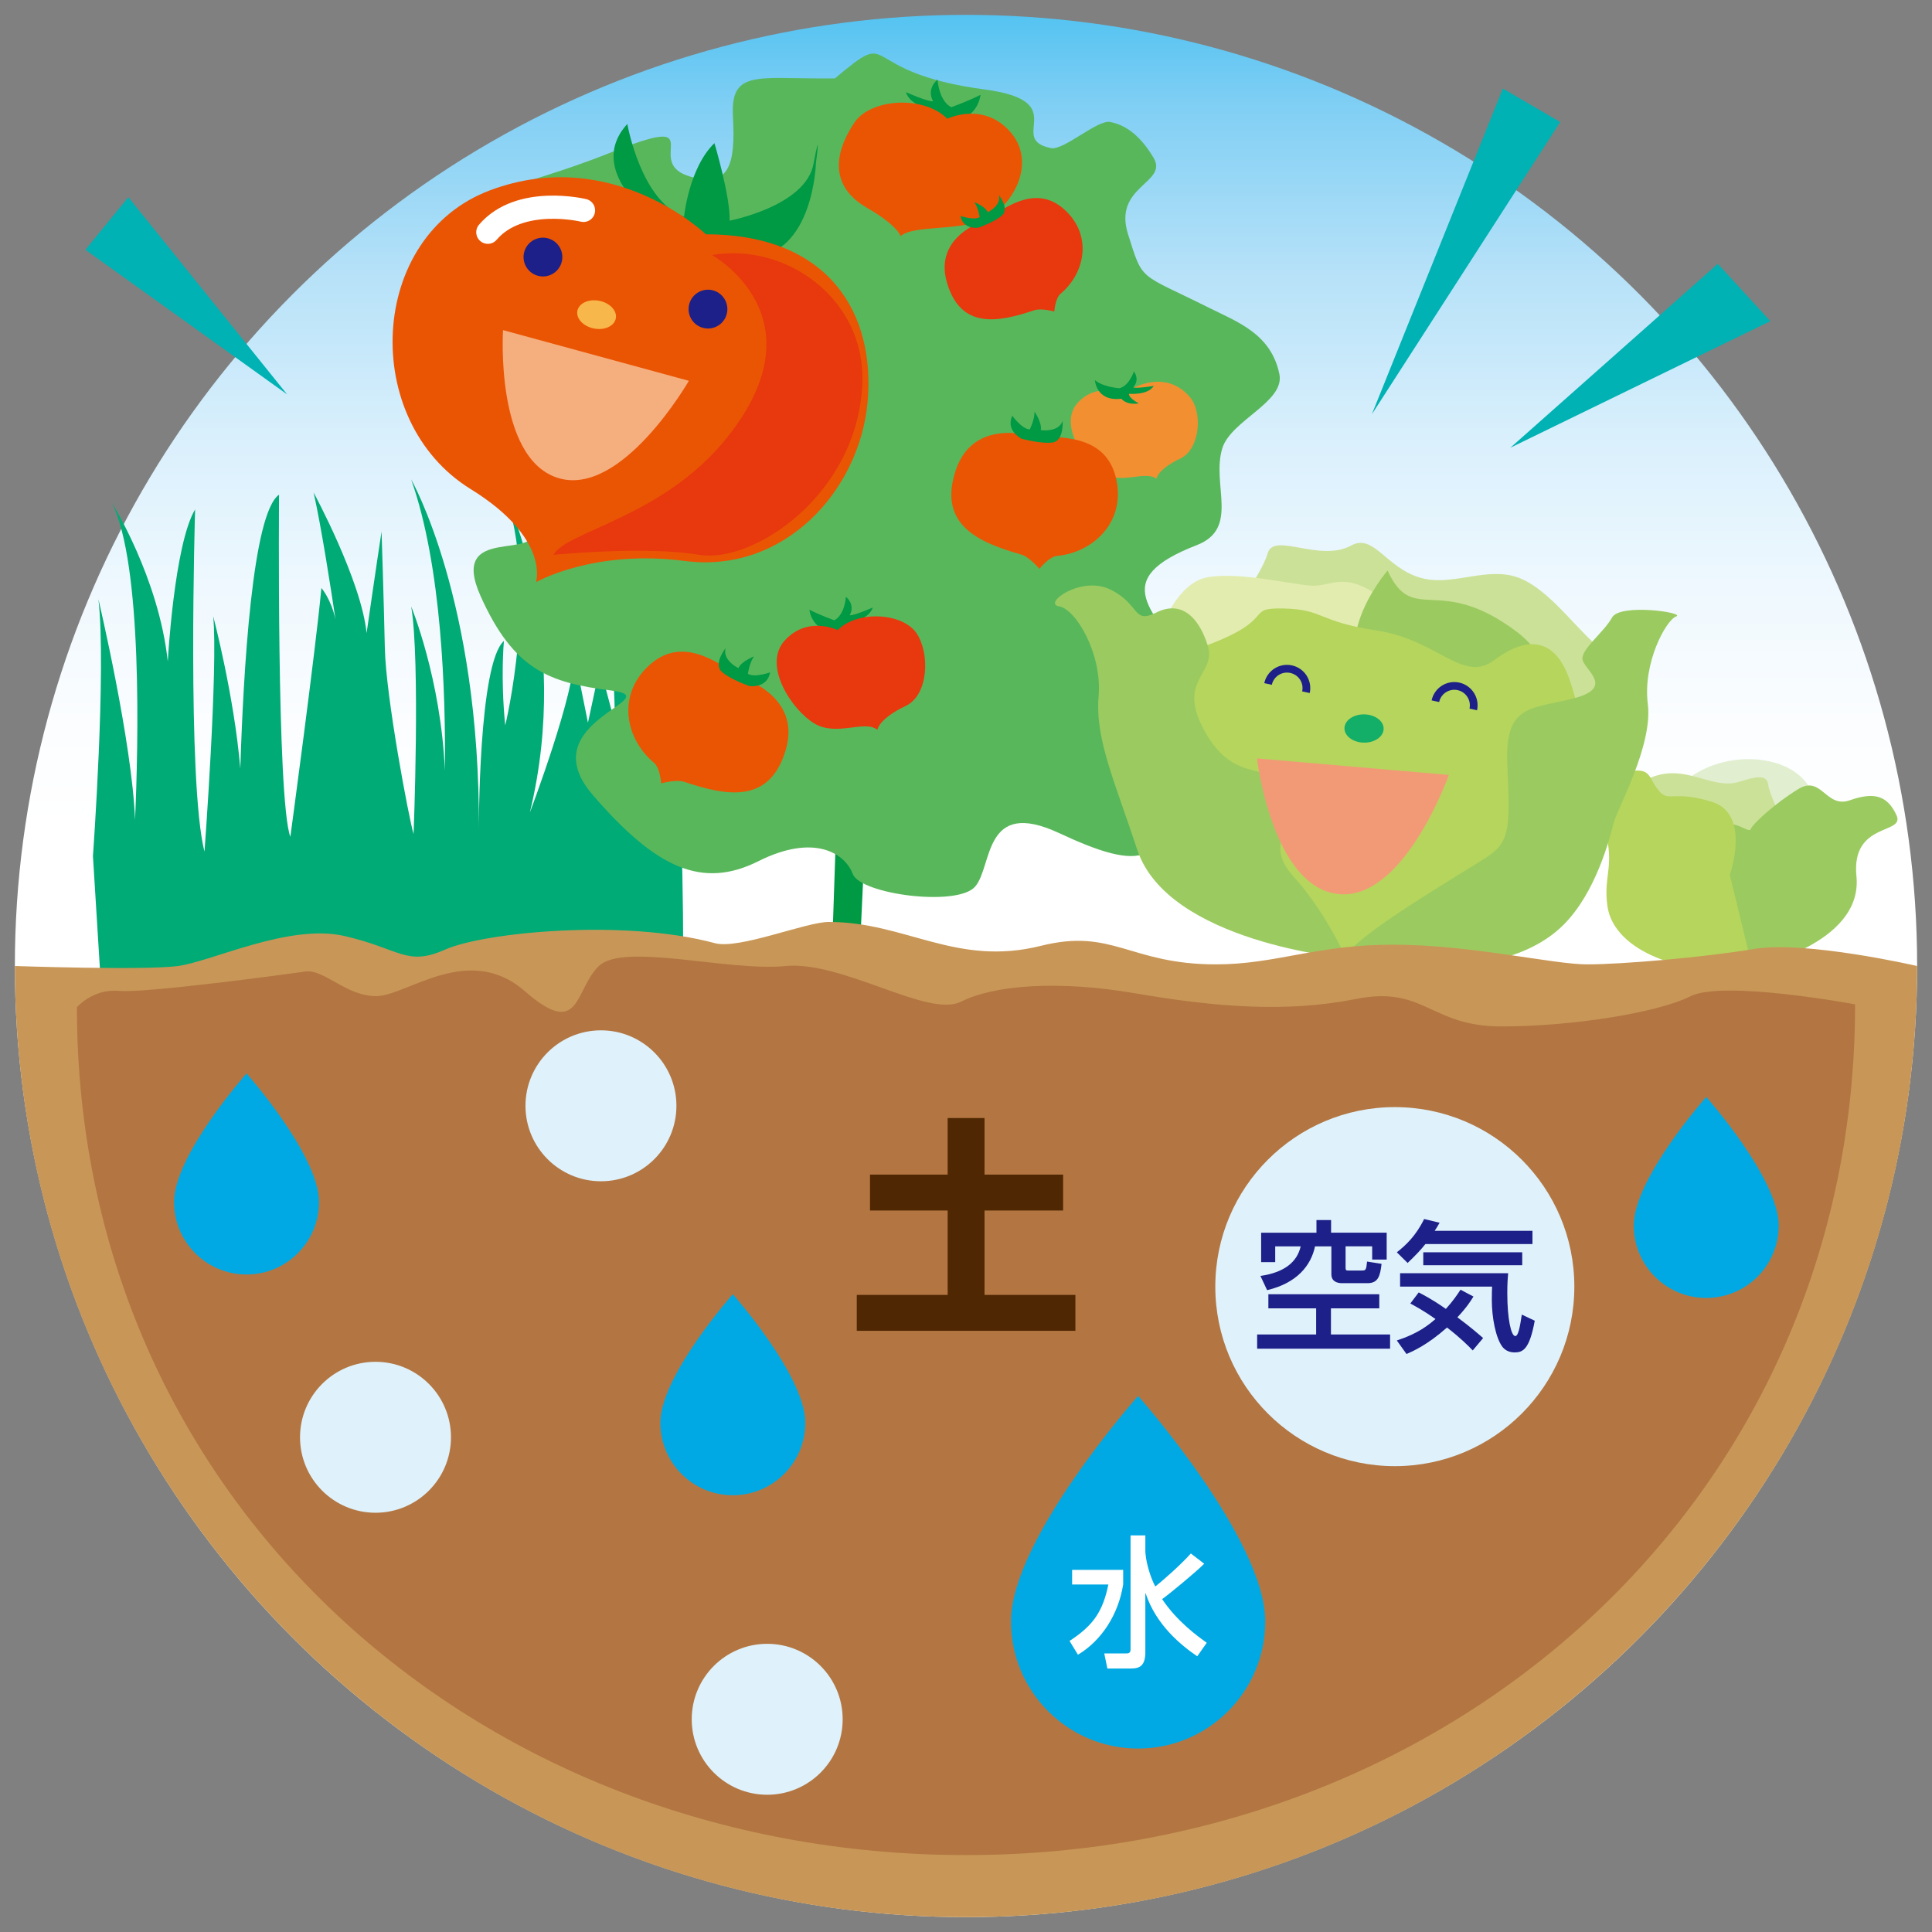 <?xml version="1.0" encoding="utf-8"?>
<!-- Generator: Adobe Illustrator 15.1.0, SVG Export Plug-In  -->
<!DOCTYPE svg PUBLIC "-//W3C//DTD SVG 1.1//EN" "http://www.w3.org/Graphics/SVG/1.1/DTD/svg11.dtd">
<svg version="1.1"
	 xmlns="http://www.w3.org/2000/svg" xmlns:xlink="http://www.w3.org/1999/xlink" xmlns:a="http://ns.adobe.com/AdobeSVGViewerExtensions/3.0/"
	 x="0px" y="0px" width="250px" height="250px" viewBox="-1.923 -1.923 250 250" enable-background="new -1.923 -1.923 250 250"
	 xml:space="preserve">
<rect x="-1.923" y="-1.923" width="250" height="250" fill="#808080" stroke="none"/>
<defs>
</defs>
<linearGradient id="SVGID_1_" gradientUnits="userSpaceOnUse" x1="123.078" y1="105.202" x2="123.078" y2="-4.501343e-004">
	<stop  offset="0" style="stop-color:#FFFFFF"/>
	<stop  offset="0.134" style="stop-color:#FBFDFF"/>
	<stop  offset="0.302" style="stop-color:#EEF8FE"/>
	<stop  offset="0.489" style="stop-color:#D8EFFC"/>
	<stop  offset="0.688" style="stop-color:#B5E1F8"/>
	<stop  offset="0.895" style="stop-color:#7ECEF4"/>
	<stop  offset="1" style="stop-color:#54C3F1"/>
</linearGradient>
<circle fill="url(#SVGID_1_)" cx="123.077" cy="123.077" r="123.077"/>
<path fill="#00AB75" d="M10.104,108.855c0,0,1.755-24.303,0.71-33.234c0,0,4.381,18.567,4.736,28.572
	c0.433-9.741,0.999-33.104-3.007-41.085c0,0,6.081,9.706,7.245,20.57c0,0,0.821-15.123,3.535-19.68c0,0-1.064,35.325,1.215,44.284
	c0,0,1.772-23.841,1.128-30.469c0,0,2.709,10.29,3.507,19.715c0.392-12.598,1.561-33.063,5.014-35.437c0,0-0.333,39.414,1.46,44.269
	c0,0,3.266-24.086,4.018-32.196c0,0,1.23,1.389,1.824,4.065c-0.556-3.742-1.8-11.819-2.828-16.411c0,0,6.186,11.408,6.851,18.191
	c0,0,1.402-9.701,1.938-13.147c0,0,0.291,8.822,0.426,15.097c0.134,6.274,3.088,21.916,3.717,24.048c0,0,0.885-22.3-0.307-29.45
	c0,0,3.861,9.373,4.358,21.258c0.115-9.977-0.395-26.501-4.365-37.698c0,0,8.936,15.583,8.764,45.374c0,0-0.071-21.558,3.241-24.474
	c0,0-0.459,4.759,0.171,10.924c0,0,4.386-17.997-0.094-30.082c0,0,8.854,18.379,3.278,41.363c0,0,6.014-15.876,5.729-20.512
	l1.79,8.886l1.555-7.229l1.943,7.324c0,0-0.07-17.095-3.474-24.002c0,0,8.492,12.22,7.786,37.387c0,0,1.739-28.642,1.907-38.077
	c0,0,3.08,33.906,2.529,58.985c-28.605,2.901-57.182-0.764-75.217,0.34L10.104,108.855z"/>
<path fill="#E1EECF" d="M233.565,104.987c0,0,0.223-2.563-1.505-5.262c-3.185-4.976-14.359-4.763-18.351,2.297
	c-2.467,4.363,5.355,5.928,7.922,6.59C224.199,109.275,233.565,104.987,233.565,104.987z"/>
<path fill="#CCE198" d="M209.251,106.172c0,0-1.664-4.906,0.807-6.581c5.409-3.672,9.134,0.905,13.123-0.362
	c1.9-0.604,3.523-1.04,3.7,0.373c0.177,1.412,1.751,4.028,1.572,5.188c-0.18,1.16-3.277,7.126-5.372,7.873
	C220.989,113.411,209.251,106.172,209.251,106.172z"/>
<path fill="#9BCB60" d="M224.813,123.216c0,0,14.369-2.905,13.488-11.761c-0.707-7.1,6.364-5.346,5.177-7.902
	c-1.187-2.559-2.896-3.019-6.032-1.922s-3.639-3.333-6.701-1.433c-3.063,1.9-5.829,4.438-6.143,5.183
	c-0.313,0.744-3.697-2.945-4.251,1.914s-1.712,4.682-0.63,6.629C220.806,115.871,213.091,118.437,224.813,123.216z"/>
<path fill="#B6D55D" d="M221.909,111.295c0,0,2.799-7.875-2.297-9.455c-5.098-1.578-5.559,0.131-6.896-1.459
	c-1.337-1.592-0.934-2.914-3.564-2.529c-2.632,0.383-5.738,1.289-5.65,3.279c0.088,1.992,1.406,1.529,1.9,3.063
	c1.918,5.953,0.052,6.938,0.684,11.195c0.86,5.796,10.003,9.248,18.728,7.827L221.909,111.295z"/>
<polygon fill="#009944" points="106.338,103.428 105.579,125.978 109.125,125.724 110.139,103.935 "/>
<path fill="#59B75B" d="M104.462,8.226c-8.576,0-11.875-0.99-11.544,4.951c0.33,5.939-0.33,9.591-5.937,7.613
	c-5.607-1.979,3.298-8.244-9.895-2.969c-13.193,5.277-17.811,3.959-16.491,10.885c1.319,6.926,10.884,6.597,8.575,10.885
	c-2.309,4.287-10.555-7.258-9.565,7.256c0.99,14.513,5.607,14.842,7.256,19.459c1.649,4.619-10.884-0.658-6.596,8.906
	c4.288,9.566,8.905,11.215,16.821,12.204s-10.554,3.959-2.309,13.523s14.183,12.204,21.439,8.575
	c7.256-3.629,11.214-0.989,12.204,1.648c0.99,2.639,13.522,4.289,15.832,1.65s0.99-11.545,10.884-6.928
	c9.896,4.618,16.162,5.608,11.875-10.224c-1.23-4.54,8-7.882,5.705-10.958c-5.708-7.651-11.296-11.618,0.231-16.088
	c5.586-2.166,1.854-7.857,3.298-12.534c1.115-3.612,8.122-5.992,7.385-9.59c-1.07-5.22-5.455-6.763-9.033-8.552
	c-9.235-4.617-8.576-3.299-10.555-9.564c-1.979-6.266,5.277-6.597,3.298-9.895c-1.979-3.299-3.958-4.289-5.606-4.618
	c-1.649-0.329-6.009,3.71-7.658,3.38c-5.842-1.17,2.89-6.059-8.587-7.588c-17.067-2.277-11.131-8.357-19.377-1.43"/>
<path fill="#F29031" d="M143.337,49.067c0,0-3.279-1.618-5.804,1.133c-2.526,2.75,0.829,7.725,3.279,9.157
	c2.449,1.433,5.502-0.452,6.896,0.679c0,0,0.113-1.206,3.129-2.639c2.492-1.184,2.938-5.968,1.168-7.99
	C148.391,45.274,143.337,49.067,143.337,49.067z"/>
<path fill="#EA5504" d="M93.933,85.748c0,0,7.903,2.258,5.823,9.357c-2.079,7.1-7.746,5.944-13.127,4.147
	c-1.056-0.353-2.999,0.195-2.999,0.195s-0.117-1.985-0.945-2.68c-3.652-3.057-4.813-8.672-0.694-12.522
	C86.109,80.393,90.526,83.416,93.933,85.748z"/>
<path fill="#009944" d="M95.059,86.855c0,0,2.296,0.336,2.667-1.776c0,0-2.001,0.727-2.869,0.188c0,0,0.164-1.34,0.79-2.255
	c0,0-1.694,0.668-2.012,1.525c0,0-2.104-1.008-1.667-2.591c0,0-1.598,2.022-0.516,3.033C92.534,85.988,95.059,86.855,95.059,86.855z
	"/>
<path fill="#009944" d="M142.923,48.315c0,0-2.148-0.15-3.166-1.055c0,0,0.15,2.826,3.43,2.412c0,0,0.602,0.866,2.261,0.603
	c0,0-1.341-0.675-1.281-1.243c0,0,2.449,0.227,3.204-1.019c0,0-2.225,0.374-2.678,0.188c0,0,0.943-0.827,0.114-2.071
	C144.807,46.129,144.216,48.004,142.923,48.315z"/>
<path fill="#009944" d="M106.037,78.34c0,0-1.797-0.634-3.223-1.364c0,0,0.276,3.132,3.925,2.833c0,0,0.942,0.81,2.754,0.02
	c0,0-1.727-0.373-1.827-1.039c0,0,2.857-0.465,3.35-2.105c0,0-2.424,1.082-2.994,1.004c0,0,0.829-1.221-0.482-2.394
	C107.539,75.294,107.419,77.604,106.037,78.34z"/>
<path fill="#E8380D" d="M106.468,79.609c0,0-3.859-1.905-6.831,1.332c-2.973,3.237,0.976,9.093,3.859,10.778
	c2.883,1.686,6.476-0.533,8.116,0.798c0,0,0.134-1.419,3.682-3.104c2.935-1.394,3.15-6.787,1.376-9.404
	C114.896,77.392,109.084,76.992,106.468,79.609z"/>
<path fill="#009944" d="M121.163,11.951c0,0,2.114-0.745,3.792-1.604c0,0-0.325,3.683-4.618,3.331c0,0-1.107,0.953-3.239,0.023
	c0,0,2.031-0.438,2.149-1.223c0,0-3.361-0.547-3.94-2.476c0,0,2.852,1.271,3.522,1.181c0,0-0.976-1.437,0.567-2.815
	C119.396,8.369,119.536,11.084,121.163,11.951z"/>
<path fill="#EA5504" d="M120.656,13.443c0,0,4.539-2.241,8.035,1.567c3.498,3.809,0.795,9.153-2.598,11.134
	c-3.391,1.984-9.559,0.918-11.489,2.483c0,0-0.327-1.346-4.331-3.651c-5.483-3.157-3.706-7.983-1.618-11.063
	C110.742,10.835,117.578,10.365,120.656,13.443z"/>
<path fill="#EA5504" d="M131.815,54.565c0,0-7.798-2.6-10.091,4.434c-2.294,7.033,3.035,9.28,8.492,10.837
	c1.07,0.305,2.363,1.854,2.363,1.854s1.219-1.572,2.293-1.678c4.74-0.46,8.869-4.438,7.646-9.942
	C141.296,54.565,135.942,54.565,131.815,54.565z"/>
<path fill="#009944" d="M130.261,54.843c0,0-2.086-1.02-1.197-2.972c0,0,1.24,1.73,2.262,1.774c0,0,0.621-1.197,0.621-2.307
	c0,0,1.02,1.508,0.799,2.396c0,0,2.305,0.355,2.838-1.197c0,0,0.178,2.572-1.287,2.794
	C132.833,55.553,130.261,54.843,130.261,54.843z"/>
<path fill="#E8380D" d="M125.631,26.586c0,0-6.809,1.945-5.017,8.063c1.791,6.116,6.674,5.121,11.31,3.572
	c0.909-0.303,2.583,0.169,2.583,0.169s0.102-1.71,0.814-2.31c3.146-2.633,4.146-7.471,0.598-10.788
	C132.372,21.973,128.565,24.577,125.631,26.586z"/>
<path fill="#009944" d="M124.661,27.541c0,0-1.979,0.29-2.297-1.53c0,0,1.725,0.625,2.471,0.161c0,0-0.141-1.154-0.68-1.942
	c0,0,1.459,0.575,1.733,1.314c0,0,1.813-0.869,1.437-2.232c0,0,1.377,1.742,0.444,2.613
	C126.836,26.793,124.661,27.541,124.661,27.541z"/>
<path fill="#009944" d="M82.975,26.631c0,0-9.306-6.409-3.722-12.511c0,0,1.758,10.029,7.341,11.994c0,0,0.621-6.308,3.93-9.514
	c0,0,2.068,6.928,1.965,10.03c0,0,9.822-1.861,10.856-7.341c1.035-5.48,0.311-0.104,0.311-0.104s-0.31,11.996-8.582,12.202
	C86.801,31.595,82.975,26.631,82.975,26.631z"/>
<path fill="#EA5504" d="M89.413,28.397c0,0-12.046-11.623-27.896-5.706c-15.85,5.916-16.907,29.799-2.536,38.674
	c10.319,6.372,8.453,12.046,8.453,12.046s7.468-4.289,19.232-2.746c12.892,1.69,22.612-9.09,23.67-20.501
	C111.392,38.752,105.475,28.397,89.413,28.397z"/>
<path fill="#1D2088" d="M88.724,40.393c1.279,0.533,2.75-0.072,3.284-1.352c0.529-1.277-0.074-2.75-1.356-3.285
	c-1.276-0.53-2.749,0.078-3.28,1.355C86.839,38.389,87.445,39.861,88.724,40.393z"/>
<path fill="#1D2088" d="M67.371,33.659c1.28,0.532,2.747-0.074,3.28-1.354c0.532-1.282-0.071-2.747-1.352-3.28
	c-1.28-0.534-2.751,0.07-3.282,1.349C65.484,31.659,66.09,33.125,67.371,33.659z"/>
<path fill="#F5AF7E" d="M87.214,47.354c0,0-8.778,15.278-17.05,12.532c-8.046-2.671-6.995-19.09-6.995-19.09L87.214,47.354z"/>
<ellipse transform="matrix(0.98 0.198 -0.198 0.98 9.174 -14.14)" fill="#F8B74A" cx="75.291" cy="38.801" rx="2.535" ry="1.826"/>
<path fill="#E8380D" d="M90.208,31.079c0,0,14.503,8.017,1.887,23.699c-8.261,10.268-20.753,12.026-22.403,15.093
	c0,0,11.908-1.18,18.865,0s20.517-7.783,21.106-22.167C110.112,36.745,99.758,29.428,90.208,31.079z"/>
<path fill="none" stroke="#FFFFFF" stroke-width="3" stroke-linecap="round" d="M73.582,25.3c0,0-8.254-2.005-12.381,2.83"/>
<path fill="#CCE198" d="M203.11,96.691c0,0,5.516-11.419,1.02-15.597c-2.868-2.665-6.164-7.158-9.816-8.356
	c-3.704-1.214-7.77,0.881-11.459,0.311c-5.168-0.799-6.814-6.101-9.936-4.385c-4.074,2.241-10.01-1.801-10.811,1.016
	c-0.802,2.816-4.818,7.642-4.816,10.056c0.002,2.413,4.436,15.506,8.457,17.683C169.772,99.591,203.11,96.691,203.11,96.691z"/>
<path fill="#E2ECAF" d="M148.298,79.494c0,0,2.05-6.041,6.082-6.731c4.031-0.689,10.156,0.814,13.104,1.081
	c2.952,0.265,4.229-1.968,9.133,1.403c4.905,3.369,8.964,9.787,8.796,10.884c-0.169,1.098-24.121,7.322-25.863,6.495
	C157.81,91.797,148.298,79.494,148.298,79.494z"/>
<path fill="#9BCB60" d="M198.825,89.086c0,0,0.503-5.481-4.413-9.207c-10.213-7.735-13.432-0.704-16.786-7.979
	c0,0-9.929,11.508,0.605,16.81C182.313,90.763,198.825,89.086,198.825,89.086z"/>
<path fill="#B6D55D" d="M149.747,98.035c0,0-4.498-13.095,4.591-16.491c9.089-3.398,4.659-4.86,9.88-4.727
	c5.222,0.132,4.236,1.661,12.092,2.868c7.852,1.206,11.066,6.861,15.116,3.817c4.046-3.042,7.768-3.108,9.722,2.43
	c1.952,5.535,3.189,14.51,0.13,19.836c-3.063,5.326-24.662,17.486-30.864,15.905C164.208,120.092,149.747,98.035,149.747,98.035z"/>
<path fill="#9BCB60" d="M172.229,122.054c0,0,19.316,4.465,28.136-4.275c4.285-4.247,6.055-11.409,6.516-13.206
	c0.465-1.799,5.1-10.061,4.424-15.397c-0.676-5.338,2.363-10.853,3.665-11.331c1.302-0.479-7.265-1.748-8.303,0.148
	c-1.038,1.897-3.989,4.063-3.82,5.397c0.17,1.333,4.298,3.65-1.151,5.056c-5.448,1.404-8.893,0.69-8.58,8.402
	c0.309,7.713,0.519,9.987-2.401,11.97C187.79,110.8,172.413,119.651,172.229,122.054z"/>
<path fill="#9BCB60" d="M172.229,122.054c0,0-23.054-2.047-27.003-14.055c-2.855-8.689-5.469-14.301-4.99-19.836
	c0.477-5.537-2.982-11.311-5.129-11.633c-2.15-0.322,2.863-4.05,6.685-2.15c3.821,1.897,2.865,4.496,5.901,2.961
	c3.036-1.531,5.381,0.268,6.646,4.202c1.266,3.934-4.228,4.397-0.251,11.363c3.976,6.969,8.638,3.385,10.607,7.614
	c1.969,4.227-3.566,6.18,0.746,10.954C169.755,116.254,172.229,122.054,172.229,122.054z"/>
<path fill="none" stroke="#1D2088" d="M188.72,89.88c0.292-1.352-0.566-2.692-1.924-2.989c-1.352-0.293-2.689,0.569-2.983,1.922"/>
<path fill="none" stroke="#1D2088" d="M167.067,87.65c0.294-1.357-0.563-2.688-1.918-2.983c-1.355-0.296-2.693,0.563-2.987,1.915"/>
<path fill="#F29A76" d="M185.561,98.354c0,0-5.896,16.605-14.526,15.387c-8.395-1.186-10.306-17.526-10.306-17.526L185.561,98.354z"
	/>
<ellipse transform="matrix(1 0.019 -0.019 1 1.792 -3.312)" fill="#13AE67" cx="174.548" cy="92.341" rx="2.535" ry="1.828"/>
<path fill="#C89757" d="M0,123.077c0,67.974,55.104,123.077,123.077,123.077s123.077-55.104,123.077-123.077
	c0,0-14.411-3.319-21.083-2.207c-6.674,1.112-17.168,1.996-21.617,1.996s-15.084-2.552-25.094-2.552
	c-10.009,0-15.151,2.552-22.937,2.552c-11.181,0-13.324-4.732-22.643-2.402c-10.978,2.745-17.497-3.087-27.446-3.087
	c-2.995,0-11.621,3.59-14.752,2.745c-11.816-3.187-29.882-1.399-34.887,0.825s-5.788-0.077-13.017-1.745s-17.238,3.337-21.687,3.893
	S0,123.077,0,123.077z"/>
<path fill="#B37642" d="M8.027,128.407c0,63.541,51.51,109.721,115.05,109.721c63.541,0,115.051-46.551,115.051-110.092
	c0,0-17.038-3.178-21.297-1.048c-4.26,2.13-15.264,3.905-24.492,3.905s-9.938-5.324-18.813-3.55s-18.104,1.064-28.396-0.71
	s-18.457-1.065-22.717,1.064s-15.263-5.324-22.717-4.614s-20.958-3.077-24.137,0s-2.324,9.577-9.571,3.246
	s-15.214,0.555-19.142,0.639s-6.782-3.53-9.267-3.175s-20.687,2.812-24.081,2.501S8.027,128.407,8.027,128.407z"/>
<circle fill="#DFF2FC" cx="46.667" cy="184.06" r="9.765"/>
<circle fill="#DFF2FC" cx="75.84" cy="141.167" r="9.765"/>
<circle fill="#DFF2FC" cx="97.352" cy="220.552" r="9.765"/>
<circle fill="#DFF2FC" cx="178.566" cy="164.567" r="23.229"/>
<path fill="#1D2088" d="M168.423,155.948h1.896v1.638h7.194v3.478h-1.877v-1.711h-3.441v2.687c0,0.313,0,0.441,0.295,0.441h1.767
	c0.552,0,0.606-0.037,0.718-1.159l1.877,0.294c-0.185,1.583-0.441,2.503-1.822,2.503h-3.293c-0.662,0-1.381-0.239-1.381-1.159
	v-3.606h-2.115c-0.516,2.447-2.301,4.747-6.201,5.667l-0.865-1.84c3.073-0.441,4.748-1.785,5.208-3.827h-3.294v2.042h-1.821v-3.809
	h7.157V155.948z M176.556,165.553v1.821H170.3v3.386h7.654v1.84h-17.203v-1.84h7.635v-3.386h-6.182v-1.821H176.556z"/>
<path fill="#1D2088" d="M188.649,172.821c-0.551-0.57-1.582-1.619-3.33-2.963c-2.576,2.282-4.453,3.092-5.244,3.423l-1.25-1.748
	c2.777-0.901,4.103-2.006,5.004-2.778c-1.49-1.049-2.576-1.638-3.257-2.006l1.086-1.435c0.626,0.331,1.729,0.883,3.515,2.134
	c0.901-0.993,1.435-1.784,1.895-2.483l1.674,0.883c-0.293,0.479-0.771,1.288-2.078,2.687c1.711,1.27,2.741,2.171,3.33,2.687
	L188.649,172.821z M182.522,159.058c-0.57,0.717-1.178,1.38-2.3,2.446l-1.397-1.38c1.177-0.92,2.483-2.152,3.532-4.306l2.005,0.479
	c-0.33,0.57-0.423,0.736-0.644,1.049h12.659v1.712H182.522z M179.247,162.83h13.984c-0.055,0.607-0.11,1.307-0.11,2.595
	c0,3.33,0.497,5.538,1.03,5.538c0.404,0,0.607-1.215,0.847-2.778l1.675,0.791c-0.682,3.735-1.547,4.104-2.613,4.104
	c-0.865,0-1.38-0.442-1.619-0.792c-0.81-1.122-1.324-3.698-1.324-5.998c0-0.81,0.018-1.343,0.036-1.729h-11.905V162.83z
	 M195.054,160.125v1.675h-12.807v-1.675H195.054z"/>
<path fill="#00A9E4" d="M161.8,207.887c0,9.085-7.365,16.451-16.451,16.451s-16.451-7.366-16.451-16.451
	c0-10.669,16.451-29.177,16.451-29.177S161.8,197.218,161.8,207.887z"/>
<path fill="#FFFFFF" d="M146.284,198.859c0,0.129,0.02,0.258,0.037,0.387c0.092,1.159,0.682,3.109,1.252,4.121
	c0.809-0.625,3.274-2.778,4.6-4.269l1.729,1.325c-1.122,1.122-4.581,3.974-5.446,4.581c1.95,2.907,4.6,4.803,5.777,5.648
	l-1.232,1.748c-2.006-1.361-5.318-4.011-6.68-8.15h-0.037v7.58c0,1.656-0.588,2.153-1.84,2.153h-3.072l-0.404-1.951h2.869
	c0.276,0,0.534-0.073,0.534-0.515v-14.757h1.913V198.859z M136.809,201.214h6.606v1.895c-0.627,3.92-2.816,7.269-5.852,9.09
	l-1.086-1.785c3.128-2.042,4.306-3.845,5.023-7.305h-4.692V201.214z"/>
<path fill="#00A9E4" d="M228.242,156.653c0,5.18-4.198,9.38-9.379,9.38s-9.38-4.2-9.38-9.38c0-6.082,9.38-16.635,9.38-16.635
	S228.242,150.571,228.242,156.653z"/>
<path fill="#00A9E4" d="M102.283,182.182c0,5.18-4.199,9.38-9.379,9.38s-9.379-4.2-9.379-9.38c0-6.082,9.379-16.635,9.379-16.635
	S102.283,176.1,102.283,182.182z"/>
<path fill="#00A9E4" d="M39.357,153.616c0,5.18-4.199,9.38-9.379,9.38s-9.379-4.2-9.379-9.38c0-6.082,9.379-16.635,9.379-16.635
	S39.357,147.534,39.357,153.616z"/>
<path fill="#4F2702" d="M120.703,142.748h4.77v7.32h10.17v4.649h-10.17v10.92h11.76v4.65h-28.29v-4.65h11.76v-10.92h-10.05v-4.649
	h10.05V142.748z"/>
<polygon fill="#00B2B3" points="14.687,23.596 35.23,49.109 9.124,30.396 "/>
<polygon fill="#00B2B3" points="192.544,9.537 175.596,51.682 199.96,13.864 "/>
<polygon fill="#00B2B3" points="220.355,32.217 193.521,56.009 227.155,39.634 "/>
</svg>
